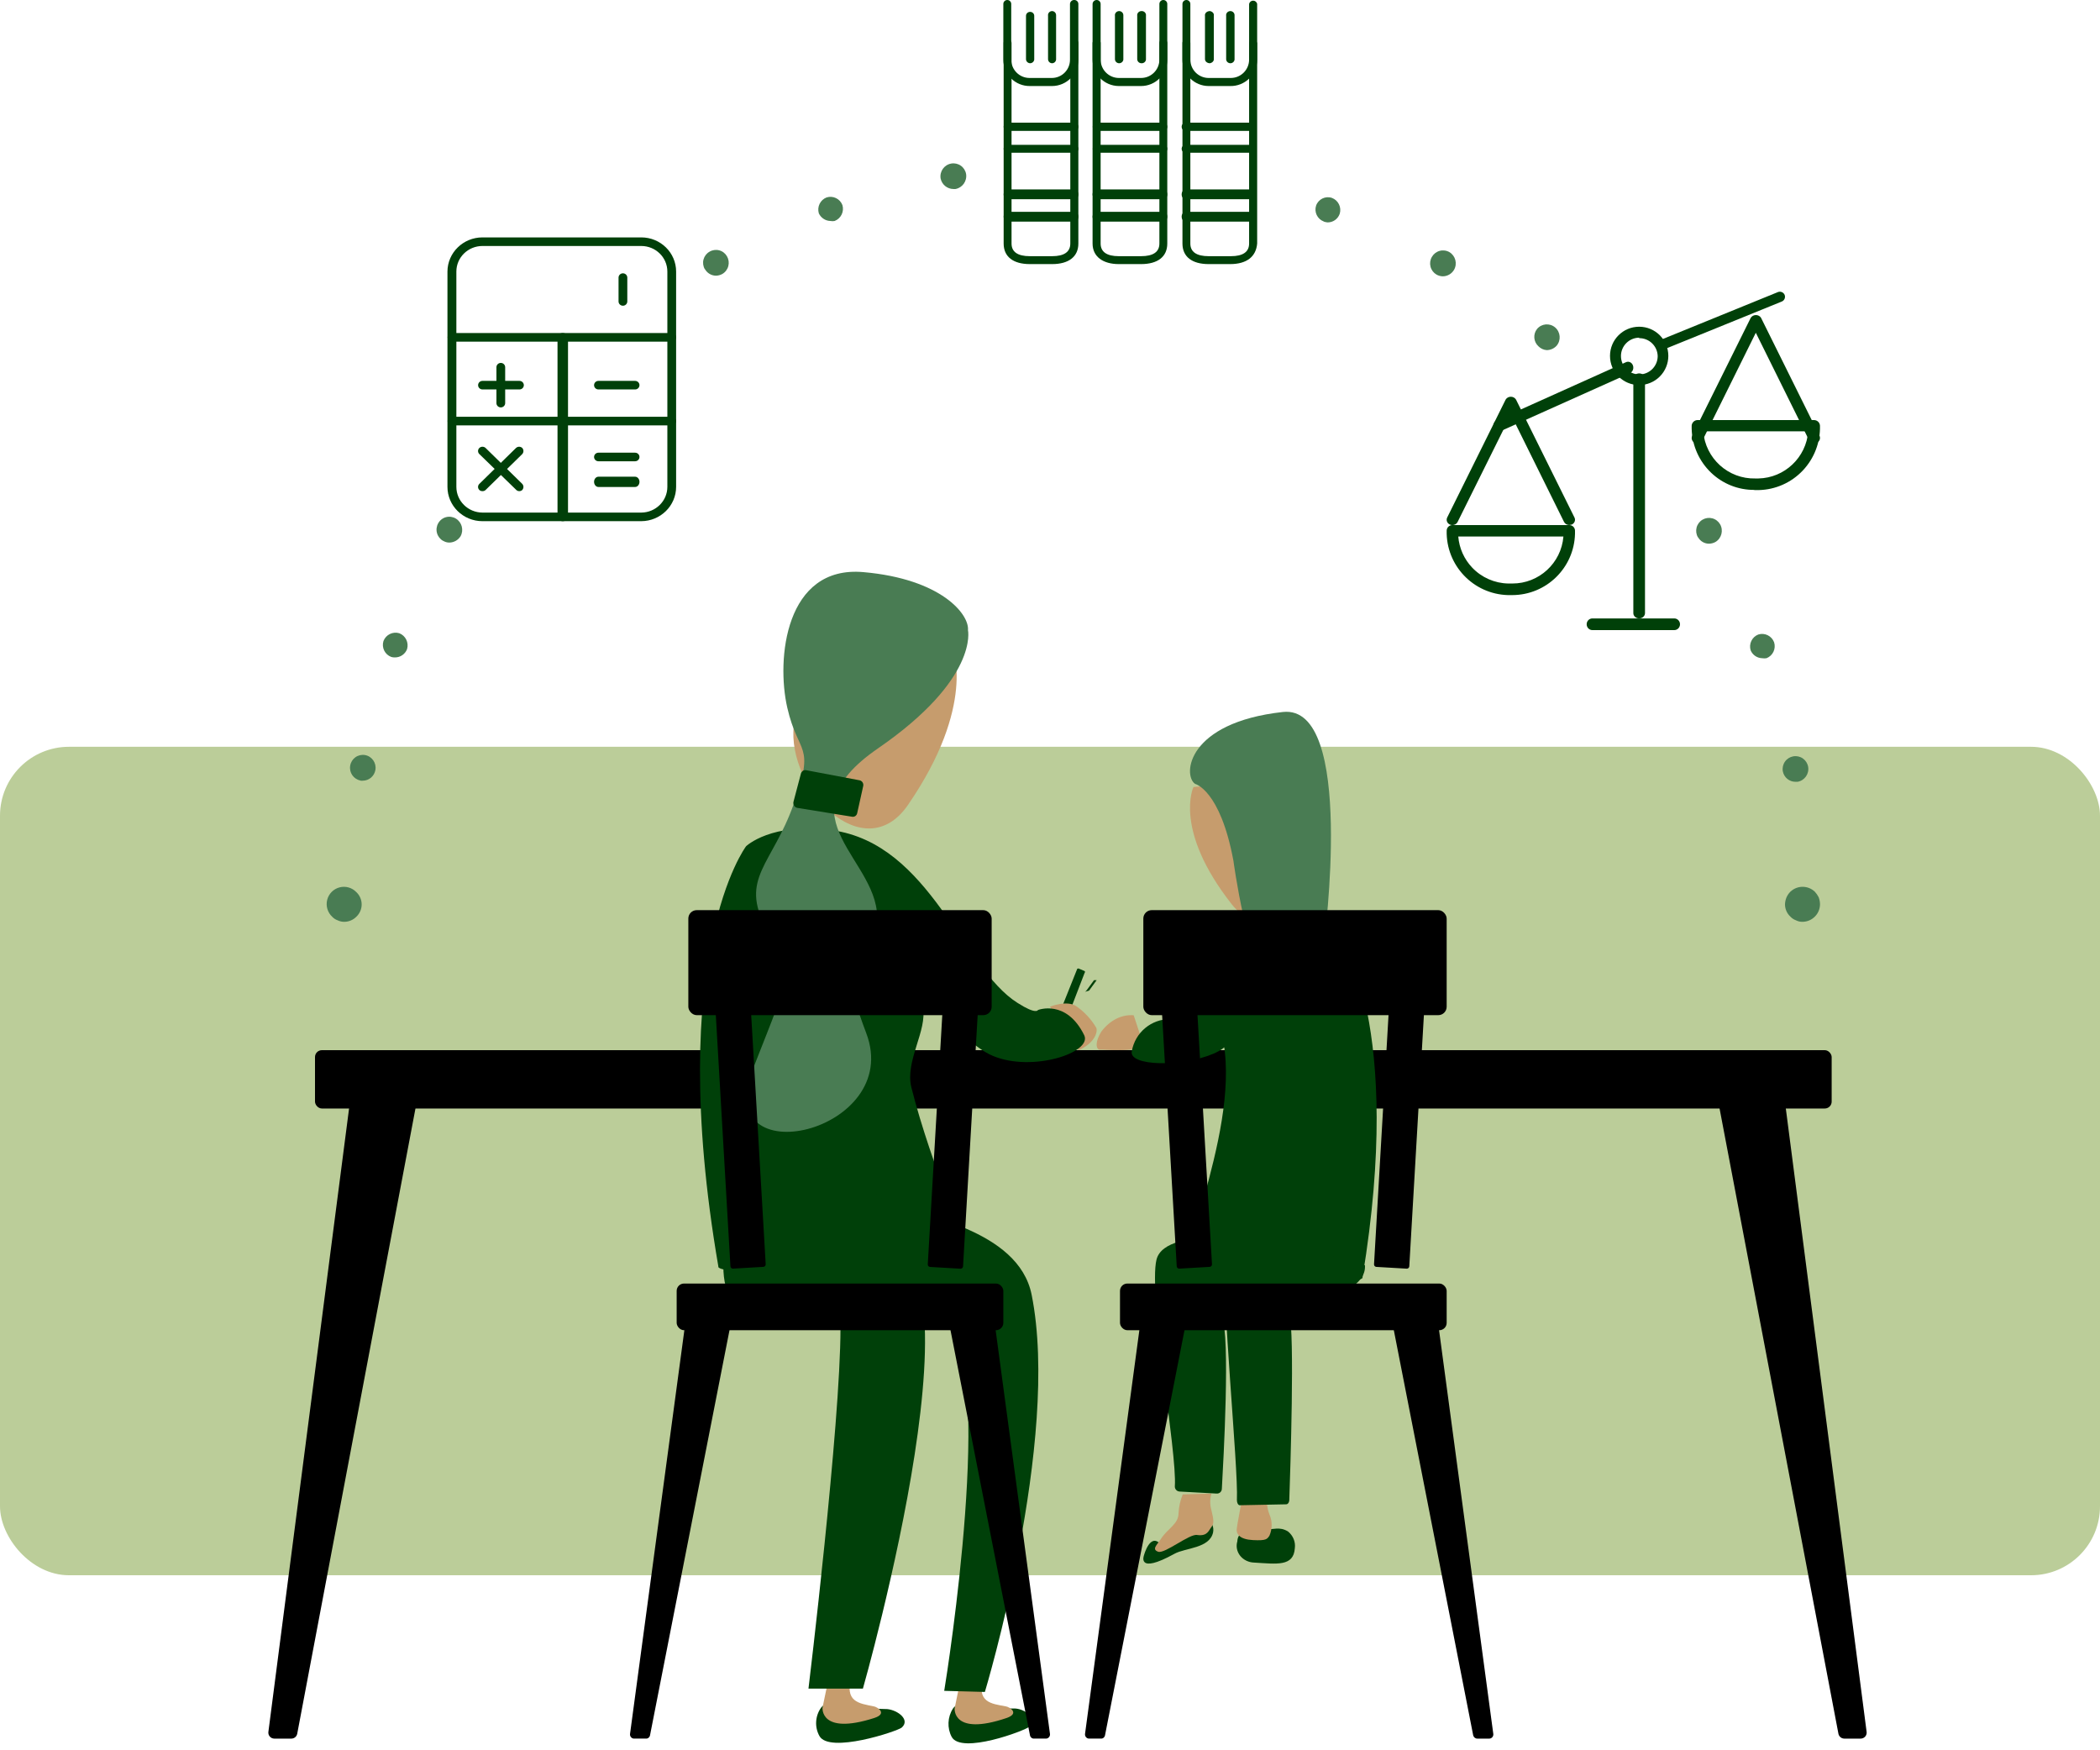 <?xml version="1.0" encoding="UTF-8"?>
<svg width="180px" height="150px" viewBox="0 0 180 150" version="1.1" xmlns="http://www.w3.org/2000/svg" xmlns:xlink="http://www.w3.org/1999/xlink">
    <title>Saving for college illustration</title>
    <g id="Saving-for-college-illustration" stroke="none" stroke-width="1" fill="none" fill-rule="evenodd">
        <g id="Group-11-Copy" fill-rule="nonzero">
            <g id="CollegeCoaching_2_EstimateTheCost">
                <rect id="Rectangle" fill="#BBCD99" x="0" y="64" width="180" height="71" rx="5.91"></rect>
                <path d="M91,86.368 L92.337,83.025 C92.389,82.992 92.455,82.992 92.507,83.025 L92.968,83.221 C92.988,83.24 93,83.268 93,83.296 C93,83.324 92.988,83.351 92.968,83.371 L91.723,86.609 L91.031,87 L91,86.368 Z" id="Path" fill="#004009"></path>
                <path d="M93.1,84.921 L93.775,84 L93.775,84 L94,84 C94,84 94,84 94,84 L93.35,84.895 L93,85 L93.1,84.921 Z" id="Path" fill="#004009"></path>
                <path d="M90,86.272 C90,86.272 91.527,85.661 92.306,86.272 C92.98,86.75 93.547,87.369 93.97,88.089 C94.107,88.465 93.802,89.42 92.443,90" id="Path" fill="#C69C6D"></path>
                <path d="M97.175,87.009 C96.139,86.926 95.127,87.437 94.397,88.413 C93.729,89.522 94.057,89.99 94.28,89.955 C94.502,89.92 97.541,90.25 98,89.522" id="Path" fill="#C69C6D"></path>
                <path d="M108.499,131.031 C109.132,131.131 109.642,130.787 110.399,131.246 C110.839,131.604 111.059,132.141 110.986,132.681 C110.878,134.273 109.441,134.029 107.51,133.915 C107.033,133.904 106.587,133.69 106.303,133.334 C106.019,132.977 105.928,132.519 106.058,132.092 C106.058,132.092 106.058,131.561 106.444,131.404 C106.444,131.404 107.989,131.777 108.313,131.404 C108.638,131.031 107.958,130.959 108.499,131.031 Z" id="Path" fill="#004009"></path>
                <path d="M106.561,128 C106.561,128 106,130.787 106,131.127 C106,131.468 106.252,131.928 107.402,131.987 C108.552,132.046 108.608,131.898 108.805,131.617 C109.065,131.035 109.065,130.36 108.805,129.779 C108.592,129.214 108.533,128.598 108.636,128" id="Path" fill="#C69C6D"></path>
                <path d="M102.103,130.35 C102.729,130.456 102.742,129.652 103.493,130.183 C103.869,130.402 104.067,130.866 103.98,131.321 C103.688,132.703 101.603,132.642 100.671,133.158 C97.377,134.979 98.058,133.279 98.058,133.279 C98.058,133.279 98.614,131.185 99.573,132.46 C100.386,131.932 101.17,131.354 101.922,130.729 C102.298,130.305 101.644,130.259 102.103,130.35 Z" id="Path" fill="#004009"></path>
                <path d="M101.376,128.072 C101.168,128.581 101.048,129.117 101.02,129.661 C101.02,130.65 100.076,130.965 99.473,131.939 C99.163,132.397 98.699,132.784 99.271,132.984 C99.844,133.185 101.995,131.394 102.63,131.552 C103.512,131.667 103.605,131.151 103.837,130.865 C104.069,130.578 104.038,130.249 103.837,129.432 C103.7,128.963 103.7,128.469 103.837,128" id="Path" fill="#C69C6D"></path>
                <path d="M36,92.941 L25.476,148.585 C25.43,148.824 25.221,148.998 24.976,149 L23.505,149 C23.358,148.997 23.219,148.932 23.124,148.821 C23.028,148.71 22.985,148.564 23.005,148.419 L30.308,92 L36,92.941 Z" id="Path" fill="#000000"></path>
                <path d="M147,92.941 L157.58,148.585 C157.627,148.824 157.837,148.998 158.083,149 L159.479,149 C159.629,149.001 159.772,148.938 159.871,148.827 C159.97,148.715 160.016,148.566 159.995,148.419 L152.681,92 L147,92.941 Z" id="Path" fill="#000000"></path>
                <rect id="Rectangle" fill="#000000" x="27" y="90" width="130" height="5" rx="0.59"></rect>
                <g id="accounting-calculator-1" transform="translate(38, 20)" fill="#004009">
                    <g id="Rectangle-path_2">
                        <path d="M16.964,24.665 L3.355,24.665 C1.697,24.665 0.353,23.348 0.353,21.723 L0.353,3.273 C0.361,1.654 1.703,0.345 3.355,0.345 L16.964,0.345 C18.615,0.345 19.953,1.656 19.953,3.273 L19.953,21.723 C19.953,23.342 18.617,24.657 16.964,24.665 Z M3.355,1.081 C2.119,1.081 1.117,2.062 1.117,3.273 L1.117,21.723 C1.117,22.936 2.117,23.922 3.355,23.929 L16.964,23.929 C18.203,23.922 19.202,22.936 19.202,21.723 L19.202,3.273 C19.202,2.062 18.2,1.081 16.964,1.081 L3.355,1.081 Z" id="Shape"></path>
                    </g>
                    <g id="Shape_14" transform="translate(0, 15.396)">
                        <path d="M19.578,1.058 L0.742,1.058 C0.535,1.058 0.367,0.894 0.367,0.69 C0.367,0.487 0.535,0.323 0.742,0.323 L19.578,0.323 C19.785,0.323 19.953,0.487 19.953,0.69 C19.953,0.894 19.785,1.058 19.578,1.058 L19.578,1.058 Z" id="Path"></path>
                    </g>
                    <g id="Shape_15" transform="translate(0, 8.17)">
                        <path d="M19.578,1.108 L0.742,1.108 C0.535,1.108 0.367,0.943 0.367,0.74 C0.367,0.537 0.535,0.372 0.742,0.372 L19.578,0.372 C19.785,0.372 19.953,0.537 19.953,0.74 C19.953,0.943 19.785,1.108 19.578,1.108 L19.578,1.108 Z" id="Path"></path>
                    </g>
                    <g id="Shape_16" transform="translate(9.73, 8.17)">
                        <path d="M0.507,16.495 C0.387,16.495 0.273,16.456 0.188,16.387 C0.104,16.318 0.057,16.224 0.057,16.127 L0.057,0.74 C0.057,0.537 0.258,0.372 0.507,0.372 C0.756,0.372 0.957,0.537 0.957,0.74 L0.957,16.127 C0.957,16.33 0.756,16.495 0.507,16.495 Z" id="Path"></path>
                    </g>
                    <g id="Shape_17" transform="translate(2.78, 12.255)">
                        <path d="M3.745,1.121 L0.575,1.121 C0.368,1.121 0.2,0.957 0.2,0.754 C0.2,0.551 0.368,0.386 0.575,0.386 L3.745,0.386 C3.952,0.386 4.12,0.551 4.12,0.754 C4.12,0.957 3.952,1.121 3.745,1.121 L3.745,1.121 Z" id="Path"></path>
                    </g>
                    <g id="Shape_18" transform="translate(12.511, 12.255)">
                        <path d="M3.925,1.121 L0.784,1.121 C0.577,1.121 0.409,0.957 0.409,0.754 C0.409,0.551 0.577,0.386 0.784,0.386 L3.925,0.386 C4.133,0.386 4.301,0.551 4.301,0.754 C4.301,0.957 4.133,1.121 3.925,1.121 L3.925,1.121 Z" id="Path"></path>
                    </g>
                    <g id="Shape_19" transform="translate(12.511, 20.842)">
                        <path d="M3.925,0.893 L0.784,0.893 C0.577,0.893 0.409,0.695 0.409,0.452 C0.409,0.209 0.577,0.012 0.784,0.012 L3.925,0.012 C4.133,0.012 4.301,0.209 4.301,0.452 C4.301,0.695 4.133,0.893 3.925,0.893 L3.925,0.893 Z" id="Path"></path>
                    </g>
                    <g id="Shape_20" transform="translate(12.511, 18.536)">
                        <path d="M3.925,0.995 L0.784,0.995 C0.577,0.995 0.409,0.83 0.409,0.627 C0.409,0.424 0.577,0.26 0.784,0.26 L3.925,0.26 C4.133,0.26 4.301,0.424 4.301,0.627 C4.301,0.83 4.133,0.995 3.925,0.995 L3.925,0.995 Z" id="Path"></path>
                    </g>
                    <g id="Shape_21" transform="translate(4.17, 10.893)">
                        <path d="M0.756,4.022 C0.549,4.022 0.381,3.857 0.381,3.654 L0.381,0.577 C0.381,0.374 0.549,0.209 0.756,0.209 C0.963,0.209 1.131,0.374 1.131,0.577 L1.131,3.668 C1.124,3.865 0.958,4.022 0.756,4.022 L0.756,4.022 Z" id="Path"></path>
                    </g>
                    <g id="Shape_22" transform="translate(2.78, 18.119)">
                        <path d="M3.745,3.972 C3.647,3.977 3.552,3.942 3.481,3.877 L0.311,0.799 C0.237,0.73 0.195,0.634 0.195,0.534 C0.195,0.434 0.237,0.338 0.311,0.268 C0.46,0.133 0.69,0.133 0.839,0.268 L3.981,3.346 C4.121,3.496 4.121,3.726 3.981,3.877 C3.917,3.936 3.833,3.97 3.745,3.972 Z" id="Path"></path>
                    </g>
                    <g id="Shape_23" transform="translate(2.78, 18.119)">
                        <path d="M0.575,3.972 C0.478,3.977 0.382,3.942 0.311,3.877 C0.237,3.807 0.195,3.712 0.195,3.611 C0.195,3.511 0.237,3.415 0.311,3.346 L3.453,0.268 C3.602,0.133 3.832,0.133 3.981,0.268 C4.121,0.419 4.121,0.649 3.981,0.799 L0.839,3.877 C0.768,3.942 0.673,3.977 0.575,3.972 L0.575,3.972 Z" id="Path"></path>
                    </g>
                    <g id="Shape_24" transform="translate(14.752, 3.141)">
                        <path d="M0.642,3.06 C0.434,3.06 0.266,2.895 0.266,2.692 L0.266,0.65 C0.266,0.447 0.434,0.282 0.642,0.282 C0.849,0.282 1.017,0.447 1.017,0.65 L1.017,2.692 C1.017,2.895 0.849,3.06 0.642,3.06 Z" id="Path"></path>
                    </g>
                </g>
                <path d="M81.65,55.564 C81.65,55.564 83.713,60.423 77.823,68.988 C74.065,74.451 67.437,67.645 68.038,62.168 C68.64,56.691 71.291,55 73.327,55 C75.363,55 81.65,55.564 81.65,55.564 Z" id="Path" fill="#C69C6D"></path>
                <path d="M102.297,67.448 C102.297,67.448 100.538,71.096 105.582,77.5 C108.798,81.593 114.489,76.442 113.966,72.391 C113.444,68.339 111.217,67.044 109.431,67.003 C107.644,66.961 102.297,67.448 102.297,67.448 Z" id="Path" fill="#C69C6D"></path>
                <path d="M113.49,80.764 C113.49,80.764 116.221,60.316 109.955,61.018 C101.763,61.925 101.354,66.422 102.432,67.178 C102.432,67.178 104.589,67.673 105.722,73.765 C105.722,73.765 106.883,82.496 109.067,85.522 C111.251,88.547 115.006,88.973 115.224,93.965 C115.443,98.956 117.641,84.477 113.49,80.764 Z" id="Path" fill="#497C53"></path>
                <path d="M108,66.482 C107.686,68.085 107.546,69.736 107.584,71.389 C107.818,72.588 107.751,73.853 107.392,75 C107.413,74.141 107.363,73.282 107.243,72.436 C106.947,70.311 106.921,68.136 107.168,66" id="Path" fill="#497C53"></path>
                <path d="M88.965,86.56 C88.965,86.56 88.839,86.986 87.204,85.941 C82.466,82.944 79.727,72.304 71.315,71.149 C66.116,70.434 63.95,72.524 63.95,72.524 C63.95,72.524 56.963,81.748 61.574,108.542 C61.574,108.542 61.071,109.257 69.456,108.9 C79.671,108.474 80.314,109.477 82.103,107.965 C83.263,107.003 79.909,100.321 78.12,93.2 C77.547,90.932 79.518,88.292 79.098,86.326 C78.881,84.726 78.197,83.221 77.128,81.996 C77.128,81.996 81.726,89.076 85.108,90.492 C88.489,91.908 93.646,90.203 92.933,88.718 C91.396,85.598 88.965,86.56 88.965,86.56 Z" id="Path" fill="#004009"></path>
                <path d="M100.297,87.342 C101.035,87.344 101.751,87.09 102.325,86.623 C106.059,84.182 102.423,80.049 109.079,79.118 C113.177,78.54 114.897,80.275 114.897,80.275 C114.897,80.275 120.364,87.752 116.785,109.477 C116.785,109.477 117.176,110.055 110.548,109.773 C102.479,109.42 103.374,110.676 101.947,109.448 C100.521,108.221 106.968,95.51 104.52,87.907 C104.52,87.907 106.674,89.162 104.003,90.305 C101.332,91.448 96.745,91.391 97.011,90.093 C97.292,88.489 98.682,87.325 100.297,87.342 L100.297,87.342 Z" id="Path" fill="#004009"></path>
                <path d="M154.509,79 C154.311,79.005 154.115,78.961 153.939,78.87 C153.756,78.805 153.592,78.697 153.46,78.554 C153.166,78.283 152.999,77.899 153,77.497 C153.007,77.293 153.051,77.091 153.129,76.903 C153.209,76.723 153.321,76.56 153.46,76.421 C154.049,75.86 154.97,75.86 155.558,76.421 C155.691,76.564 155.803,76.727 155.89,76.903 C155.961,77.093 155.999,77.294 156,77.497 C155.999,77.895 155.84,78.276 155.558,78.554 C155.28,78.835 154.903,78.995 154.509,79 Z" id="Path" fill="#497C53"></path>
                <path d="M152.813,66.1 C152.762,65.811 152.828,65.513 152.996,65.273 C153.164,65.032 153.421,64.869 153.709,64.819 L153.709,64.819 C153.997,64.768 154.294,64.834 154.534,65.002 C154.773,65.171 154.936,65.429 154.985,65.719 L154.985,65.719 C155.084,66.324 154.678,66.896 154.076,67 L153.899,67 C153.369,67.003 152.912,66.624 152.813,66.1 Z M30.9,66.891 C30.305,66.78 29.91,66.208 30.018,65.61 L30.018,65.61 C30.067,65.32 30.23,65.062 30.469,64.893 C30.709,64.725 31.005,64.659 31.294,64.71 L31.294,64.71 C31.889,64.82 32.283,65.393 32.176,65.991 L32.176,65.991 C32.083,66.52 31.625,66.906 31.09,66.905 L30.9,66.905 L30.9,66.891 Z M150.058,55.741 L150.058,55.741 C149.882,55.185 150.168,54.588 150.709,54.378 L150.709,54.378 C151.267,54.203 151.863,54.497 152.067,55.046 L152.067,55.046 C152.242,55.602 151.957,56.198 151.415,56.409 L151.415,56.409 C151.289,56.429 151.161,56.429 151.035,56.409 L151.035,56.409 C150.608,56.396 150.226,56.135 150.058,55.741 Z M33.533,56.3 C32.986,56.095 32.694,55.496 32.868,54.937 L32.868,54.937 C33.078,54.392 33.669,54.101 34.226,54.269 L34.226,54.269 C34.768,54.479 35.057,55.073 34.891,55.632 L34.891,55.632 C34.725,56.065 34.308,56.348 33.846,56.341 L33.846,56.341 C33.74,56.345 33.634,56.331 33.533,56.3 Z M145.537,46.049 C145.389,45.796 145.348,45.495 145.422,45.211 C145.495,44.927 145.679,44.684 145.931,44.536 L145.931,44.536 C146.183,44.388 146.483,44.346 146.766,44.42 C147.049,44.494 147.291,44.678 147.438,44.932 L147.438,44.932 C147.738,45.46 147.563,46.132 147.044,46.445 L147.044,46.445 C146.874,46.54 146.683,46.592 146.488,46.595 L146.488,46.595 C146.1,46.596 145.742,46.388 145.551,46.049 L145.537,46.049 Z M37.972,46.349 C37.718,46.204 37.531,45.962 37.455,45.678 C37.378,45.394 37.418,45.091 37.565,44.836 L37.565,44.836 C37.71,44.58 37.951,44.393 38.235,44.319 C38.519,44.245 38.821,44.289 39.072,44.441 L39.072,44.441 C39.59,44.754 39.77,45.422 39.479,45.954 L39.479,45.954 C39.271,46.289 38.908,46.494 38.515,46.499 L38.515,46.499 C38.328,46.5 38.145,46.448 37.986,46.349 L37.972,46.349 Z M131.868,29.679 L131.868,29.679 C131.444,29.293 131.39,28.643 131.746,28.193 L131.746,28.193 C132.136,27.727 132.828,27.666 133.293,28.057 L133.293,28.057 C133.759,28.453 133.82,29.153 133.429,29.624 L133.429,29.624 C133.209,29.866 132.899,30.004 132.574,30.006 L132.574,30.006 C132.307,29.986 132.056,29.87 131.868,29.679 L131.868,29.679 Z M123.126,23.531 C122.873,23.383 122.69,23.141 122.616,22.857 C122.542,22.573 122.584,22.271 122.732,22.018 L122.732,22.018 C122.877,21.763 123.118,21.576 123.401,21.499 C123.684,21.422 123.985,21.462 124.239,21.609 L124.239,21.609 C124.758,21.922 124.933,22.595 124.633,23.122 L124.633,23.122 C124.432,23.466 124.066,23.678 123.669,23.681 L123.669,23.681 C123.478,23.677 123.292,23.625 123.126,23.531 Z M60.411,23.068 C60.265,22.815 60.225,22.514 60.302,22.233 C60.379,21.951 60.565,21.711 60.818,21.569 L60.818,21.569 C61.068,21.42 61.367,21.379 61.647,21.453 C61.928,21.527 62.167,21.711 62.312,21.964 L62.312,21.964 C62.46,22.217 62.501,22.518 62.427,22.802 C62.354,23.086 62.17,23.329 61.918,23.477 L61.918,23.477 C61.748,23.572 61.556,23.624 61.361,23.627 L61.361,23.627 C60.973,23.62 60.617,23.407 60.425,23.068 L60.411,23.068 Z M113.461,18.979 C112.914,18.774 112.626,18.172 112.809,17.616 L112.809,17.616 C113.007,17.062 113.612,16.77 114.167,16.961 L114.167,16.961 C114.713,17.166 115.005,17.765 114.832,18.324 L114.832,18.324 C114.68,18.766 114.265,19.062 113.8,19.06 L113.8,19.06 C113.689,19.052 113.579,19.029 113.474,18.992 L113.461,18.979 Z M70.185,18.283 C70.018,17.724 70.308,17.131 70.85,16.92 L70.85,16.92 C71.404,16.744 71.998,17.031 72.207,17.575 L72.207,17.575 C72.374,18.134 72.084,18.727 71.542,18.938 L71.542,18.938 C71.421,18.962 71.297,18.962 71.176,18.938 L71.176,18.938 C70.749,18.926 70.365,18.673 70.185,18.283 L70.185,18.283 Z M80.624,15.298 C80.525,14.693 80.931,14.121 81.533,14.017 L81.533,14.017 C81.821,13.966 82.118,14.032 82.357,14.2 C82.597,14.369 82.76,14.627 82.809,14.917 L82.809,14.917 C82.9,15.52 82.497,16.087 81.9,16.198 L81.723,16.198 C81.191,16.196 80.733,15.821 80.624,15.298 L80.624,15.298 Z" id="Shape" fill="#497C53"></path>
                <path d="M29.526,79 C29.324,79.005 29.124,78.961 28.943,78.872 C28.762,78.808 28.599,78.701 28.469,78.561 C28.076,78.193 27.913,77.64 28.045,77.117 C28.177,76.595 28.582,76.185 29.103,76.048 C29.623,75.912 30.177,76.069 30.547,76.46 C30.836,76.733 31,77.113 31,77.511 C31,77.908 30.836,78.288 30.547,78.561 C30.278,78.836 29.911,78.994 29.526,79 L29.526,79 Z" id="Path" fill="#497C53"></path>
                <path d="M70.232,146.711 C70.232,146.711 70.538,146.088 71.621,146.233 C73.044,146.357 74.474,146.357 75.897,146.234 C76.813,146.234 77.966,146.944 77.286,147.682 C76.925,148.044 71.33,150.578 70.344,149.129 C69.847,148.419 69.803,147.468 70.232,146.711 L70.232,146.711 Z" id="Path" fill="#004009" transform="translate(73.715, 147.892) rotate(6) translate(-73.715, -147.892) "></path>
                <path d="M70.874,143.726 L70.582,146.606 C70.582,146.606 70.582,149.01 75.067,147.04 C76.223,146.537 75.244,146.061 74.952,146.047 C73.682,145.921 72.322,145.963 72.805,143.614" id="Path" fill="#C69C6D" transform="translate(73.099, 145.715) rotate(6) translate(-73.099, -145.715) "></path>
                <path d="M81.562,146.713 C81.562,146.713 81.85,146.09 82.874,146.235 C84.218,146.359 85.57,146.36 86.914,146.236 C87.793,146.236 88.869,146.946 88.226,147.684 C87.898,148.046 82.612,150.58 81.667,149.132 C81.204,148.418 81.163,147.472 81.562,146.713 Z" id="Path" fill="#004009" transform="translate(84.855, 147.894) rotate(5) translate(-84.855, -147.894) "></path>
                <path d="M82.224,143.757 L81.894,146.637 C81.894,146.637 81.894,149.042 86.388,147.071 C87.531,146.568 86.553,146.093 86.261,146.079 C84.991,145.953 83.646,145.994 84.128,143.646" id="Path" fill="#C69C6D" transform="translate(84.411, 145.747) rotate(5) translate(-84.411, -145.747) "></path>
                <path d="M63.275,102.763 C63.275,102.763 59.639,111.151 64.647,113.039 C66.019,113.538 72.015,110.018 72.042,113.807 C72.042,122.088 69.298,144.717 69.298,144.717 L73.963,144.717 C73.963,144.717 85.639,103.787 74.416,107.064 C69.285,108.575 79.191,111.65 81.098,113.295 C85.337,116.923 81.235,143.099 80.933,144.906 L84.418,145 C84.418,145 90.935,123.423 88.424,110.948 C87.272,105.284 78.724,104.206 76.076,102.938 C72.097,100.915 74.375,99.715 74.375,99" id="Path" fill="#004009"></path>
                <path d="M109.7,106.387 C109.7,106.387 99.894,104.833 99.128,107.953 C98.416,110.859 100.915,124.531 100.7,127.383 C100.692,127.615 100.871,127.811 101.103,127.825 L104.287,127.999 C104.399,128.006 104.51,127.968 104.594,127.892 C104.677,127.816 104.727,127.71 104.73,127.597 C104.864,125.214 105.469,114.448 104.73,112.868 C104.73,112.868 117.29,112.171 116.995,108.435" id="Path" fill="#004009"></path>
                <path d="M111.562,106.387 C111.562,106.387 105.544,104.831 105.083,107.956 C104.635,110.867 106.16,125.701 106.02,128.557 C106.02,128.785 106.118,128.987 106.258,129 L110.247,128.92 C110.387,128.92 110.512,128.759 110.512,128.517 C110.596,126.116 110.988,114.207 110.512,112.57 C110.512,112.57 116.11,112.128 115.998,108.399" id="Path" fill="#004009"></path>
                <path d="M102,111.597 L94.715,148.722 C94.682,148.891 94.534,149.01 94.367,148.999 L93.363,148.999 C93.263,149.004 93.167,148.964 93.098,148.889 C93.028,148.815 92.993,148.714 93.001,148.611 L98.063,111 L102,111.597 Z" id="Path" fill="#000000"></path>
                <path d="M119,111.597 L126.274,148.722 C126.317,148.89 126.467,149.005 126.635,149 L127.638,149 C127.737,149.004 127.834,148.964 127.903,148.889 C127.972,148.815 128.007,148.714 127.999,148.611 L122.945,111 L119,111.597 Z" id="Path" fill="#000000"></path>
                <rect id="Rectangle" fill="#000000" x="96" y="110" width="28" height="4" rx="0.63"></rect>
                <path d="M107.845,94.802 L132.134,94.802 C132.25,94.802 132.344,94.896 132.344,95.011 L132.344,97.619 C132.344,97.735 132.25,97.829 132.134,97.829 C132.134,97.829 132.134,97.829 132.134,97.829 L107.845,97.829 C107.729,97.829 107.635,97.735 107.635,97.619 L107.635,95.011 C107.635,94.896 107.729,94.802 107.845,94.802 C107.845,94.802 107.845,94.802 107.845,94.802 Z" id="Rectangle" fill="#000000" transform="translate(119.99, 96.315) rotate(-86.67) translate(-119.99, -96.315) "></path>
                <path d="M100.364,83.959 L102.972,83.959 C103.088,83.959 103.182,84.053 103.182,84.169 L103.182,108.458 C103.182,108.574 103.088,108.668 102.972,108.668 C102.972,108.668 102.972,108.668 102.972,108.668 L100.364,108.668 C100.249,108.668 100.155,108.574 100.155,108.458 L100.155,84.169 C100.155,84.053 100.249,83.959 100.364,83.959 C100.364,83.959 100.364,83.959 100.364,83.959 Z" id="Rectangle" fill="#000000" transform="translate(101.668, 96.313) rotate(-3.33) translate(-101.668, -96.313) "></path>
                <rect id="Rectangle" fill="#000000" x="98" y="78" width="26" height="9" rx="0.72"></rect>
                <path d="M140.507,53 C140.227,53 140,52.798 140,52.549 L140,32.374 C140.042,32.158 140.253,32 140.5,32 C140.747,32 140.958,32.158 141,32.374 L141,52.549 C141,52.793 140.782,52.993 140.507,53 L140.507,53 Z" id="Path" fill="#004009"></path>
                <path d="M143.513,54 L136.487,54 C136.218,54 136,53.776 136,53.5 C136,53.224 136.218,53 136.487,53 L143.513,53 C143.782,53 144,53.224 144,53.5 C144,53.776 143.782,54 143.513,54 Z" id="Path" fill="#004009"></path>
                <path d="M134.516,44.997 C134.324,45 134.148,44.898 134.063,44.735 L129.507,35.53 L124.937,44.735 C124.818,44.966 124.526,45.064 124.28,44.956 C124.163,44.905 124.073,44.812 124.029,44.698 C123.985,44.584 123.991,44.458 124.046,44.349 L129.055,34.246 C129.145,34.094 129.315,34 129.5,34 C129.685,34 129.855,34.094 129.945,34.246 L134.954,44.349 C135.009,44.458 135.015,44.584 134.971,44.698 C134.927,44.812 134.837,44.905 134.72,44.956 L134.516,44.997 Z" id="Path" fill="#004009"></path>
                <path d="M140.5,33 C139.119,33 138,31.881 138,30.5 C138,29.119 139.119,28 140.5,28 C141.881,28 143,29.119 143,30.5 C143,31.163 142.737,31.799 142.268,32.268 C141.799,32.737 141.163,33 140.5,33 L140.5,33 Z M140.5,28.939 C139.636,28.947 138.939,29.65 138.939,30.514 C138.94,31.378 139.636,32.081 140.5,32.088 C141.364,32.096 142.073,31.405 142.088,30.541 C142.085,30.124 141.915,29.725 141.617,29.432 C141.32,29.139 140.918,28.977 140.5,28.981 L140.5,28.939 Z" id="Shape" fill="#004009"></path>
                <path d="M129.625,51 L129.245,51 C126.277,50.912 123.936,48.449 124.001,45.482 C124.001,45.216 124.217,45 124.483,45 L134.518,45 C134.784,45 135,45.216 135,45.482 L135,45.745 C134.929,48.663 132.545,50.993 129.625,51 L129.625,51 Z M129.508,50.007 L129.625,50.007 C131.914,50.015 133.824,48.259 134.007,45.978 L124.995,45.978 C125.075,46.98 125.498,47.923 126.192,48.65 C126.998,49.494 128.107,49.983 129.274,50.007 L129.508,50.007 L129.508,50.007 Z" id="Shape" fill="#004009"></path>
                <path d="M145.492,37.971 C145.425,37.985 145.355,37.985 145.288,37.971 C145.044,37.86 144.935,37.589 145.04,37.354 L150.06,27.244 C150.15,27.093 150.321,27 150.505,27 C150.69,27 150.86,27.093 150.95,27.244 L155.956,37.341 C156.01,37.453 156.015,37.581 155.968,37.697 C155.921,37.813 155.828,37.906 155.708,37.957 C155.592,38.008 155.459,38.014 155.338,37.973 C155.218,37.932 155.12,37.847 155.066,37.738 L150.498,28.518 L145.93,37.738 C145.845,37.889 145.674,37.98 145.492,37.971 Z" id="Path" fill="#004009"></path>
                <path d="M150.368,41.985 C148.995,41.994 147.673,41.47 146.677,40.522 C145.64,39.537 145.036,38.179 145,36.746 L145,36.483 C145.015,36.217 145.231,36.007 145.496,36 L155.502,36 C155.768,36.007 155.983,36.217 155.998,36.483 C156.034,37.911 155.502,39.295 154.519,40.33 C153.537,41.365 152.186,41.965 150.762,42 L150.368,42 L150.368,41.985 Z M145.992,36.966 C146.177,39.292 148.144,41.067 150.47,41.005 L150.718,41.005 C152.965,40.959 154.813,39.214 154.992,36.966 L145.992,36.966 Z" id="Shape" fill="#004009"></path>
                <path d="M142.413,30 C142.212,29.989 142.044,29.841 142.007,29.641 C141.971,29.442 142.075,29.243 142.259,29.16 L152.405,25.027 C152.628,24.946 152.875,25.053 152.97,25.272 C153.057,25.497 152.948,25.751 152.726,25.841 L142.58,29.961 C142.528,29.986 142.471,29.999 142.413,30 Z" id="Path" fill="#004009"></path>
                <path d="M128.431,37 C128.221,36.987 128.046,36.816 128.008,36.586 C127.969,36.356 128.078,36.126 128.27,36.031 L139.342,31.052 C139.496,30.968 139.68,30.987 139.817,31.101 C139.955,31.215 140.023,31.406 139.993,31.594 C139.964,31.782 139.842,31.936 139.677,31.991 L128.606,36.955 C128.551,36.984 128.492,36.999 128.431,37 L128.431,37 Z" id="Path" fill="#004009"></path>
                <g id="book-library-shelf-1" transform="translate(86, 0)" fill="#004009">
                    <g id="Shape_281">
                        <path d="M4.183,7.373 L2.274,7.373 C1.671,7.38 1.091,7.144 0.663,6.719 C0.235,6.293 -0.004,5.713 -8.27231411e-05,5.109 L-8.27231411e-05,0.339 C-8.27231411e-05,0.152 0.152,3.51281504e-17 0.338,6.50521303e-19 C0.525,-3.38271078e-17 0.677,0.152 0.677,0.339 L0.677,5.109 C0.677,5.978 1.38,6.682 2.247,6.682 L4.156,6.682 C4.572,6.682 4.97,6.516 5.262,6.22 C5.554,5.925 5.717,5.525 5.713,5.109 L5.713,0.339 C5.717,0.243 5.759,0.152 5.831,0.088 C5.902,0.025 5.997,-0.007 6.092,-7.0343037e-16 C6.279,-7.02563008e-16 6.431,0.152 6.431,0.339 L6.431,5.109 C6.431,6.354 5.427,7.365 4.183,7.373 L4.183,7.373 Z" id="Path"></path>
                    </g>
                    <g id="Shape_282" transform="translate(0, 3.129)">
                        <path d="M4.183,19.504 L2.274,19.504 C0.839,19.504 0.027,18.867 0.027,17.742 L0.027,0.557 C0.027,0.37 0.179,0.218 0.366,0.218 C0.552,0.218 0.704,0.37 0.704,0.557 L0.704,17.742 C0.704,18.46 1.232,18.826 2.274,18.826 L4.183,18.826 C5.212,18.826 5.74,18.46 5.74,17.742 L5.74,0.557 C5.748,0.368 5.903,0.218 6.092,0.218 C6.279,0.218 6.431,0.37 6.431,0.557 L6.431,17.742 C6.431,18.867 5.605,19.504 4.183,19.504 Z" id="Path"></path>
                    </g>
                    <g id="Shape_283" transform="translate(7.606, 0)">
                        <path d="M4.199,7.373 L2.29,7.373 C1.047,7.365 0.043,6.354 0.043,5.109 L0.043,0.339 C0.05,0.15 0.206,-0 0.395,-1.96612872e-07 C0.582,-1.96612872e-07 0.734,0.152 0.734,0.339 L0.734,5.109 C0.734,5.972 1.428,6.674 2.29,6.682 L4.199,6.682 C5.067,6.682 5.77,5.978 5.77,5.109 L5.77,0.339 C5.77,0.152 5.921,-1.96612872e-07 6.108,-1.96612872e-07 C6.295,-1.96612872e-07 6.447,0.152 6.447,0.339 L6.447,5.109 C6.45,5.708 6.215,6.284 5.793,6.709 C5.372,7.134 4.798,7.373 4.199,7.373 Z" id="Path"></path>
                    </g>
                    <g id="Shape_284" transform="translate(7.606, 3.129)">
                        <path d="M4.199,19.504 L2.29,19.504 C0.937,19.504 0.043,18.867 0.043,17.742 L0.043,0.557 C0.05,0.368 0.206,0.218 0.395,0.218 C0.582,0.218 0.734,0.37 0.734,0.557 L0.734,17.742 C0.734,18.46 1.262,18.826 2.29,18.826 L4.199,18.826 C5.242,18.826 5.77,18.46 5.77,17.742 L5.77,0.557 C5.77,0.37 5.921,0.218 6.108,0.218 C6.295,0.218 6.447,0.37 6.447,0.557 L6.447,17.742 C6.447,18.867 5.634,19.504 4.199,19.504 Z" id="Path"></path>
                    </g>
                    <g id="Shape_285" transform="translate(15.311, 0)">
                        <path d="M4.13,7.373 L2.289,7.373 C1.691,7.373 1.117,7.134 0.695,6.709 C0.273,6.284 0.038,5.708 0.042,5.109 L0.042,0.339 C0.042,0.152 0.193,0 0.38,0 C0.567,0 0.719,0.152 0.719,0.339 L0.719,5.109 C0.719,5.978 1.422,6.682 2.289,6.682 L4.198,6.682 C5.06,6.674 5.755,5.972 5.755,5.109 L5.755,0.339 C5.788,0.174 5.932,0.055 6.1,0.055 C6.268,0.055 6.413,0.174 6.446,0.339 L6.446,5.109 C6.446,5.719 6.2,6.303 5.764,6.729 C5.329,7.155 4.739,7.387 4.13,7.373 L4.13,7.373 Z" id="Path"></path>
                    </g>
                    <g id="Shape_286" transform="translate(15.311, 3.129)">
                        <path d="M4.13,19.504 L2.289,19.504 C0.854,19.504 0.042,18.867 0.042,17.742 L0.042,0.557 C0.042,0.37 0.193,0.218 0.38,0.218 C0.567,0.218 0.719,0.37 0.719,0.557 L0.719,17.742 C0.719,18.46 1.247,18.826 2.289,18.826 L4.198,18.826 C5.227,18.826 5.755,18.46 5.755,17.742 L5.755,0.557 C5.788,0.392 5.932,0.273 6.1,0.273 C6.268,0.273 6.413,0.392 6.446,0.557 L6.446,17.742 C6.351,18.867 5.552,19.504 4.13,19.504 Z" id="Path"></path>
                    </g>
                    <g id="Shape_287" transform="translate(0, 18.038)">
                        <path d="M6.092,0.957 L0.366,0.957 C0.176,0.948 0.027,0.759 0.027,0.529 C0.027,0.301 0.179,0.117 0.366,0.117 L6.092,0.117 C6.279,0.117 6.431,0.301 6.431,0.529 C6.431,0.759 6.281,0.948 6.092,0.957 L6.092,0.957 Z" id="Path"></path>
                    </g>
                    <g id="Shape_288" transform="translate(0, 16.165)">
                        <path d="M6.092,0.91 L0.366,0.91 C0.179,0.91 0.027,0.726 0.027,0.499 C0.027,0.268 0.176,0.079 0.366,0.07 L6.092,0.07 C6.281,0.079 6.431,0.268 6.431,0.499 C6.431,0.608 6.395,0.713 6.332,0.79 C6.268,0.867 6.182,0.91 6.092,0.91 Z" id="Path"></path>
                    </g>
                    <g id="Shape_289" transform="translate(7.606, 18.038)">
                        <path d="M6.108,0.957 L0.395,0.957 C0.201,0.957 0.043,0.765 0.043,0.529 C0.05,0.299 0.206,0.117 0.395,0.117 L6.108,0.117 C6.295,0.117 6.447,0.301 6.447,0.529 C6.447,0.759 6.297,0.948 6.108,0.957 L6.108,0.957 Z" id="Path"></path>
                    </g>
                    <g id="Shape_290" transform="translate(7.606, 16.165)">
                        <path d="M6.108,0.91 L0.395,0.91 C0.206,0.911 0.05,0.729 0.043,0.499 C0.043,0.262 0.201,0.07 0.395,0.07 L6.108,0.07 C6.297,0.079 6.447,0.268 6.447,0.499 C6.447,0.608 6.411,0.713 6.348,0.79 C6.284,0.867 6.198,0.91 6.108,0.91 Z" id="Path"></path>
                    </g>
                    <g id="Shape_291" transform="translate(14.892, 18.038)">
                        <path d="M6.458,0.957 L0.731,0.957 C0.542,0.948 0.392,0.759 0.393,0.529 C0.393,0.301 0.544,0.117 0.731,0.117 L6.458,0.117 C6.645,0.117 6.796,0.301 6.796,0.529 C6.796,0.759 6.647,0.948 6.458,0.957 L6.458,0.957 Z" id="Path"></path>
                    </g>
                    <g id="Shape_292" transform="translate(14.892, 16.165)">
                        <path d="M6.458,0.91 L0.731,0.91 C0.544,0.91 0.393,0.726 0.393,0.499 C0.392,0.268 0.542,0.079 0.731,0.07 L6.458,0.07 C6.647,0.079 6.796,0.268 6.796,0.499 C6.796,0.726 6.645,0.91 6.458,0.91 Z" id="Path"></path>
                    </g>
                    <g id="Shape_293" transform="translate(0, 12.099)">
                        <path d="M6.092,0.993 L0.366,0.993 C0.179,0.993 0.027,0.841 0.027,0.654 C0.027,0.467 0.179,0.315 0.366,0.315 L6.092,0.315 C6.279,0.315 6.431,0.467 6.431,0.654 C6.431,0.841 6.279,0.993 6.092,0.993 Z" id="Path"></path>
                    </g>
                    <g id="Shape_294" transform="translate(0, 10.325)">
                        <path d="M6.092,0.892 L0.366,0.892 C0.179,0.892 0.027,0.734 0.027,0.539 C0.027,0.344 0.179,0.186 0.366,0.186 L6.092,0.186 C6.279,0.186 6.431,0.344 6.431,0.539 C6.431,0.734 6.279,0.892 6.092,0.892 Z" id="Path"></path>
                    </g>
                    <g id="Shape_295" transform="translate(7.606, 12.099)">
                        <path d="M6.108,0.993 L0.395,0.993 C0.208,0.993 0.057,0.841 0.057,0.654 C0.057,0.467 0.208,0.315 0.395,0.315 L6.108,0.315 C6.295,0.315 6.447,0.467 6.447,0.654 C6.447,0.841 6.295,0.993 6.108,0.993 Z" id="Path"></path>
                    </g>
                    <g id="Shape_296" transform="translate(7.606, 10.325)">
                        <path d="M6.108,0.892 L0.395,0.892 C0.208,0.892 0.057,0.734 0.057,0.539 C0.057,0.344 0.208,0.186 0.395,0.186 L6.108,0.186 C6.295,0.186 6.447,0.344 6.447,0.539 C6.447,0.734 6.295,0.892 6.108,0.892 Z" id="Path"></path>
                    </g>
                    <g id="Shape_297" transform="translate(14.892, 12.099)">
                        <path d="M6.458,0.993 L0.731,0.993 C0.544,0.993 0.393,0.841 0.393,0.654 C0.393,0.467 0.544,0.315 0.731,0.315 L6.458,0.315 C6.645,0.315 6.796,0.467 6.796,0.654 C6.796,0.841 6.645,0.993 6.458,0.993 L6.458,0.993 Z" id="Path"></path>
                    </g>
                    <g id="Shape_298" transform="translate(14.892, 10.325)">
                        <path d="M6.458,0.892 L0.731,0.892 C0.544,0.892 0.393,0.734 0.393,0.539 C0.393,0.344 0.544,0.186 0.731,0.186 L6.458,0.186 C6.645,0.186 6.796,0.344 6.796,0.539 C6.796,0.734 6.645,0.892 6.458,0.892 L6.458,0.892 Z" id="Path"></path>
                    </g>
                    <g id="Shape_299" transform="translate(1.772, 0.838)">
                        <path d="M0.524,4.583 C0.327,4.576 0.171,4.42 0.171,4.231 L0.171,0.517 C0.171,0.33 0.329,0.179 0.524,0.179 C0.719,0.179 0.877,0.33 0.877,0.517 L0.877,4.272 C0.856,4.445 0.706,4.578 0.524,4.583 L0.524,4.583 Z" id="Path"></path>
                    </g>
                    <g id="Shape_300" transform="translate(3.545, 0.838)">
                        <path d="M0.639,4.583 C0.444,4.583 0.287,4.426 0.287,4.231 L0.287,0.517 C0.271,0.415 0.301,0.311 0.369,0.232 C0.436,0.154 0.535,0.11 0.639,0.111 C0.828,0.118 0.977,0.274 0.977,0.463 L0.977,4.272 C0.957,4.445 0.813,4.578 0.639,4.583 L0.639,4.583 Z" id="Path"></path>
                    </g>
                    <g id="Shape_301" transform="translate(9.379, 0.838)">
                        <path d="M0.541,4.583 C0.343,4.576 0.187,4.42 0.188,4.231 L0.188,0.517 C0.171,0.417 0.201,0.315 0.268,0.238 C0.336,0.16 0.435,0.114 0.541,0.111 C0.744,0.111 0.908,0.269 0.908,0.463 L0.908,4.272 C0.886,4.45 0.728,4.585 0.541,4.583 L0.541,4.583 Z" id="Path"></path>
                    </g>
                    <g id="Shape_302" transform="translate(11.249, 0.838)">
                        <path d="M0.58,4.583 C0.383,4.576 0.227,4.42 0.227,4.231 L0.227,0.517 C0.211,0.417 0.24,0.315 0.308,0.238 C0.376,0.16 0.475,0.114 0.58,0.111 C0.693,0.101 0.805,0.142 0.882,0.221 C0.959,0.301 0.994,0.41 0.976,0.517 L0.976,4.272 C0.954,4.461 0.779,4.599 0.58,4.583 L0.58,4.583 Z" id="Path"></path>
                    </g>
                    <g id="Shape_303" transform="translate(17.083, 0.838)">
                        <path d="M0.629,4.583 C0.393,4.583 0.201,4.426 0.201,4.231 L0.201,0.517 C0.181,0.415 0.218,0.311 0.3,0.232 C0.383,0.154 0.503,0.11 0.629,0.111 C0.854,0.152 1,0.331 0.959,0.517 L0.959,4.272 C0.942,4.423 0.809,4.549 0.629,4.583 L0.629,4.583 Z" id="Path"></path>
                    </g>
                    <g id="Shape_304" transform="translate(18.855, 0.838)">
                        <path d="M0.611,4.583 C0.408,4.583 0.244,4.426 0.244,4.231 L0.244,0.517 C0.227,0.415 0.259,0.311 0.329,0.232 C0.4,0.154 0.503,0.11 0.611,0.111 C0.809,0.118 0.965,0.274 0.964,0.463 L0.964,4.272 C0.944,4.445 0.793,4.578 0.611,4.583 L0.611,4.583 Z" id="Path"></path>
                    </g>
                </g>
                <path d="M82.97,54.005 C82.97,54.005 83.91,58.18 75.246,64.144 C66.581,70.109 75.675,73.714 75.165,79.055 C74.655,84.396 71.027,80.018 74.251,88.544 C77.476,97.07 60.925,100.866 64.512,91.675 C68.099,82.485 67.964,83.84 65.667,79.543 C63.37,75.246 66.191,74.121 68.045,68.875 C69.899,63.629 68.435,64.808 67.481,60.647 C66.527,56.485 67.306,48.447 73.996,49.03 C80.686,49.613 83.091,52.649 82.97,54.005 Z" id="Path" fill="#497C53"></path>
                <path d="M73.986,67.381 L73.473,69.69 C73.435,69.89 73.25,70.024 73.051,69.996 L68.315,69.231 C68.091,69.172 67.956,68.939 68.013,68.711 L68.647,66.31 C68.692,66.108 68.882,65.975 69.084,66.004 L73.7,66.876 C73.916,66.936 74.044,67.161 73.986,67.381 L73.986,67.381 Z" id="Path" fill="#004009"></path>
                <path d="M63,111.597 L55.715,148.722 C55.682,148.891 55.534,149.01 55.367,148.999 L54.363,148.999 C54.263,149.004 54.167,148.964 54.098,148.889 C54.028,148.815 53.993,148.714 54.001,148.611 L59.063,111 L63,111.597 Z" id="Path" fill="#000000"></path>
                <path d="M81,111.597 L88.285,148.722 C88.318,148.891 88.466,149.01 88.633,148.999 L89.637,148.999 C89.737,149.004 89.833,148.964 89.902,148.889 C89.972,148.815 90.007,148.714 89.999,148.611 L84.937,111 L81,111.597 Z" id="Path" fill="#000000"></path>
                <rect id="Rectangle" fill="#000000" x="58" y="110" width="28" height="4" rx="0.63"></rect>
                <path d="M69.596,94.805 L93.885,94.805 C94.001,94.805 94.095,94.899 94.095,95.015 L94.095,97.623 C94.095,97.739 94.001,97.833 93.885,97.833 C93.885,97.833 93.885,97.833 93.885,97.833 L69.596,97.833 C69.48,97.833 69.386,97.739 69.386,97.623 L69.386,95.015 C69.386,94.899 69.48,94.805 69.596,94.805 C69.596,94.805 69.596,94.805 69.596,94.805 Z" id="Rectangle" fill="#000000" transform="translate(81.741, 96.319) rotate(-86.67) translate(-81.741, -96.319) "></path>
                <path d="M62.111,83.958 L64.719,83.958 C64.834,83.958 64.928,84.052 64.928,84.168 L64.928,108.457 C64.928,108.573 64.834,108.667 64.719,108.667 C64.719,108.667 64.719,108.667 64.719,108.667 L62.111,108.667 C61.995,108.667 61.901,108.573 61.901,108.457 L61.901,84.168 C61.901,84.052 61.995,83.958 62.111,83.958 C62.111,83.958 62.111,83.958 62.111,83.958 Z" id="Rectangle" fill="#000000" transform="translate(63.415, 96.312) rotate(-3.33) translate(-63.415, -96.312) "></path>
                <rect id="Rectangle" fill="#000000" x="59" y="78" width="26" height="9" rx="0.72"></rect>
            </g>
        </g>
    </g>
</svg>